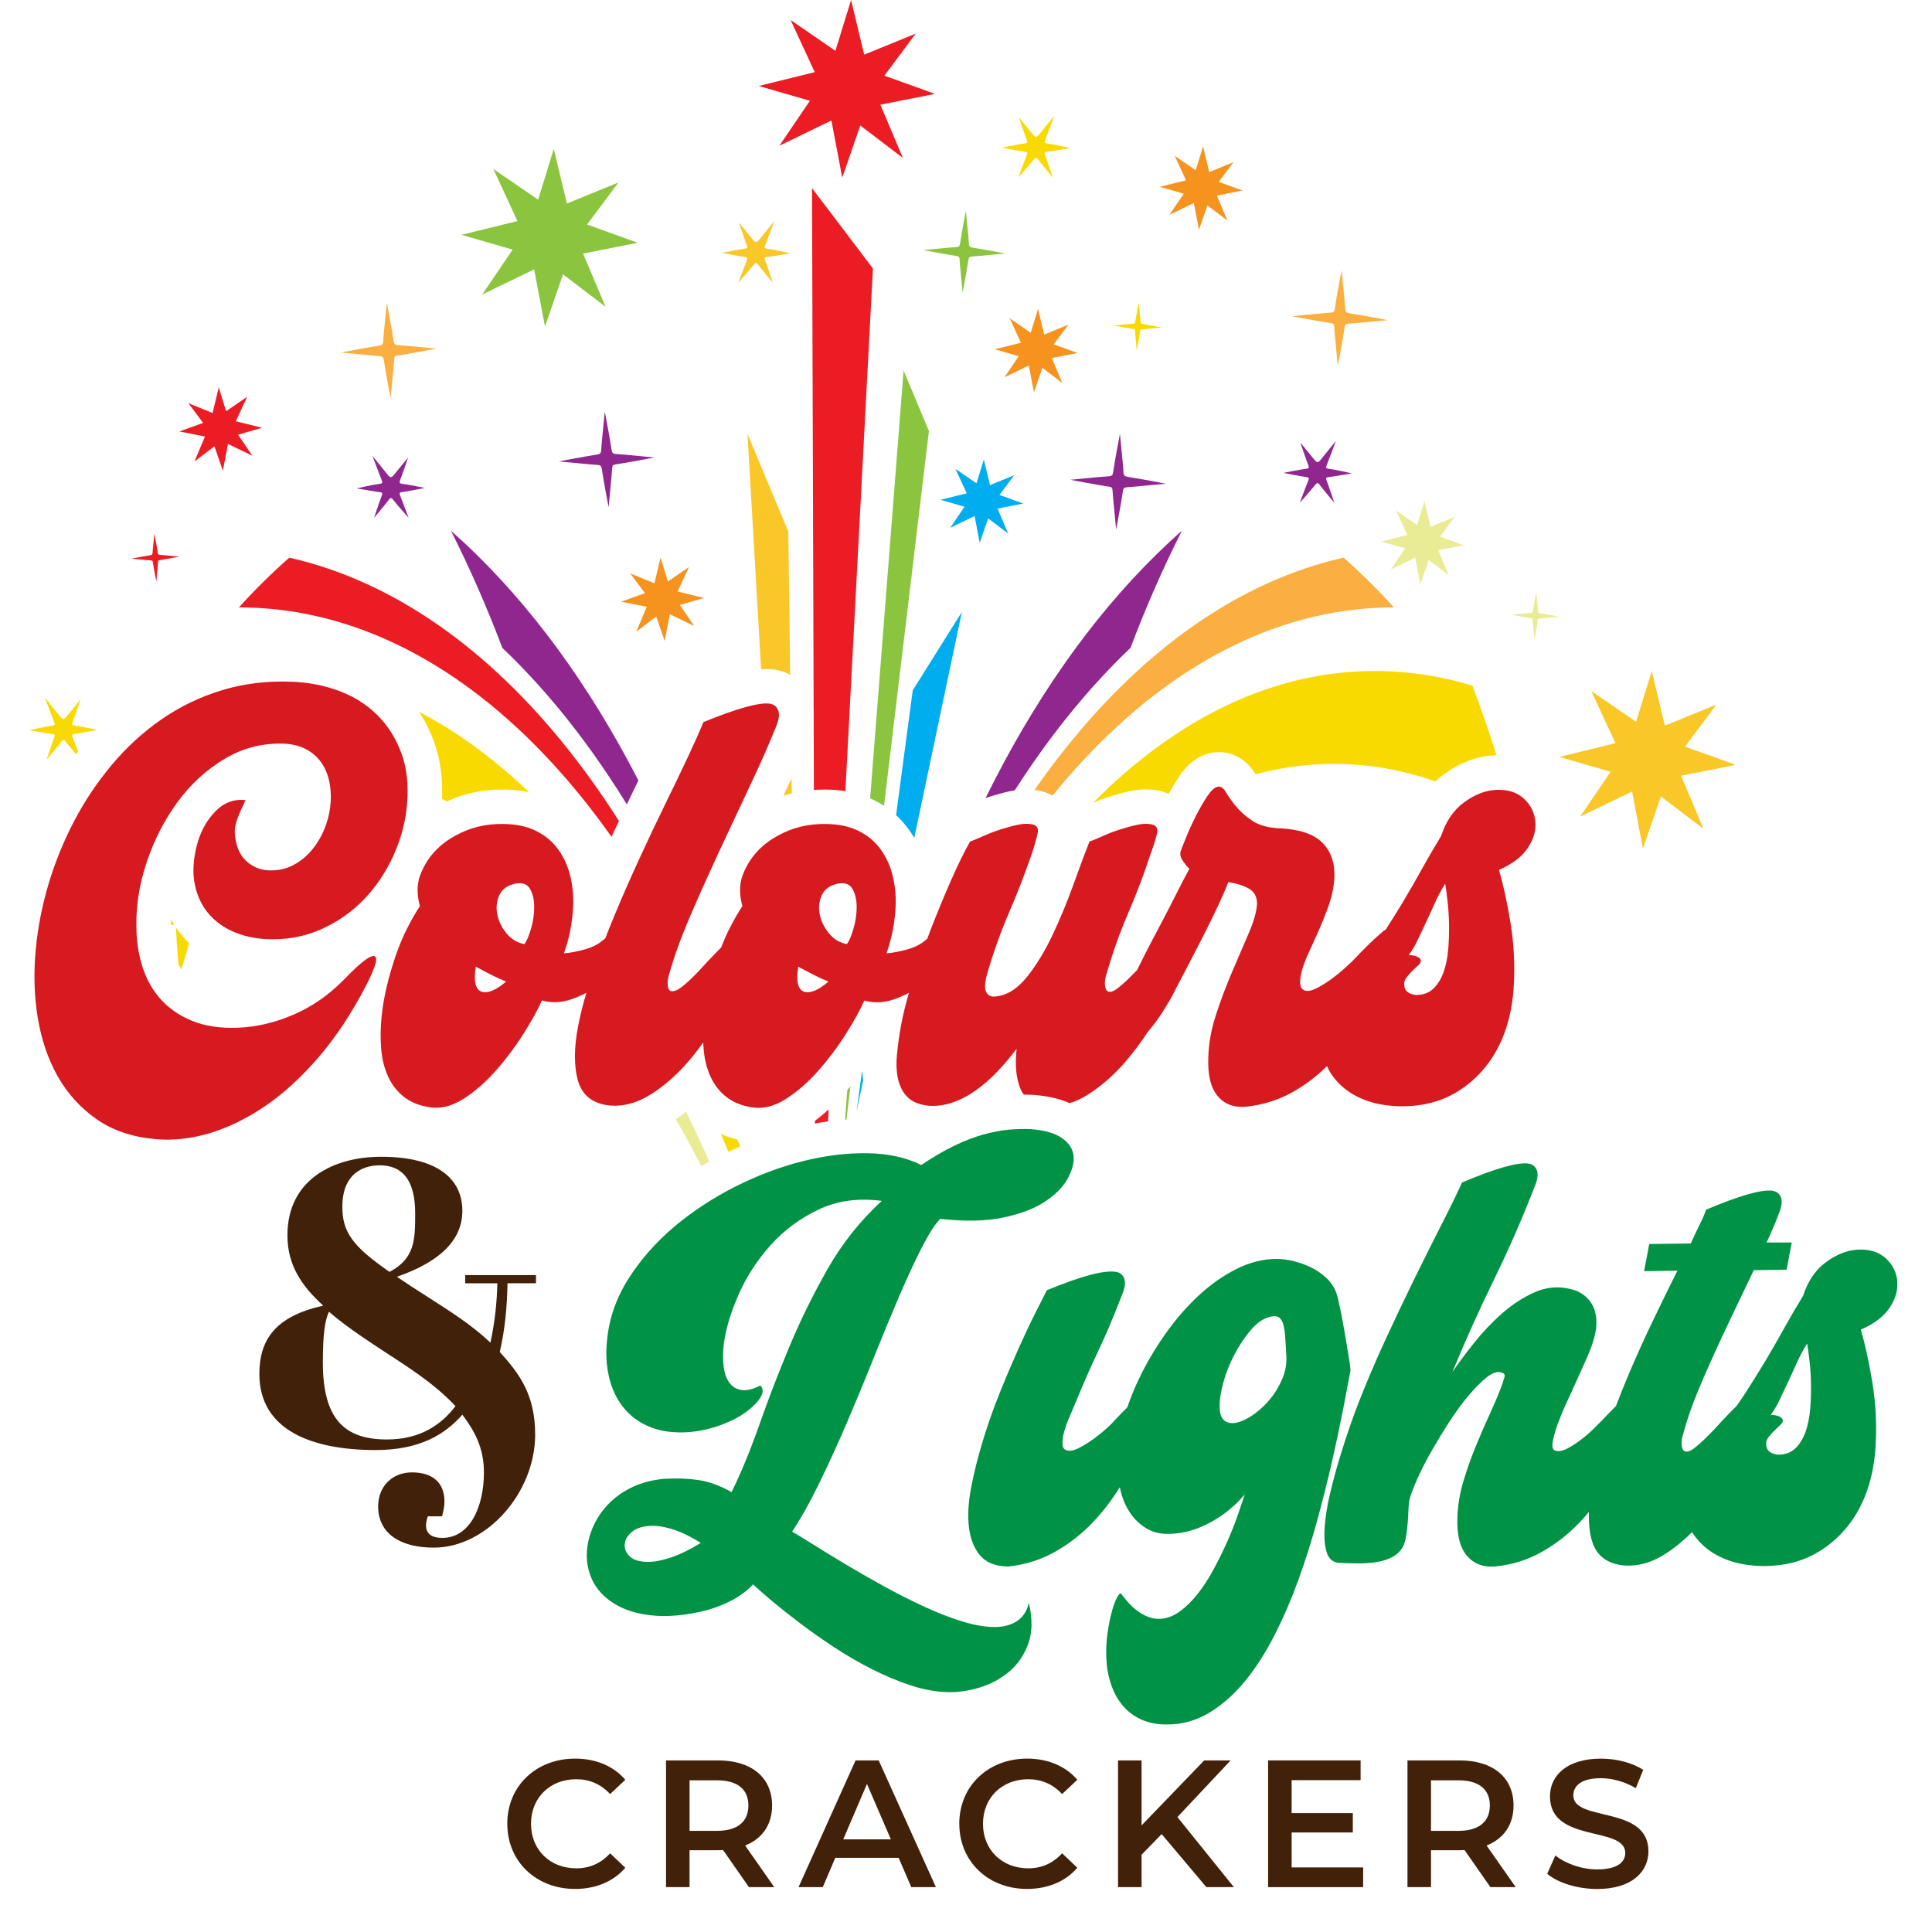 <?xml version="1.0" encoding="UTF-8"?>
<svg id="Layer_1" data-name="Layer 1" xmlns="http://www.w3.org/2000/svg" xmlns:xlink="http://www.w3.org/1999/xlink" viewBox="0 0 730 719.71">
  <defs>
    <style>
      .cls-1 {
        fill: none;
      }

      .cls-2 {
        fill: #f6921e;
      }

      .cls-3 {
        fill: #90278e;
      }

      .cls-4 {
        fill: #009245;
      }

      .cls-5 {
        fill: url(#New_Pattern_Swatch_5-2);
      }

      .cls-6 {
        fill: #00adee;
      }

      .cls-7 {
        fill: #d71920;
      }

      .cls-8 {
        fill: #eaec95;
      }

      .cls-9 {
        fill: #fff;
      }

      .cls-10 {
        fill: #faaf40;
      }

      .cls-11 {
        fill: #8bc53f;
      }

      .cls-12 {
        fill: #fac729;
      }

      .cls-13 {
        fill: #42210b;
      }

      .cls-14 {
        fill: #ec1c24;
      }

      .cls-15 {
        fill: #f9da00;
      }

      .cls-16 {
        fill: url(#New_Pattern_Swatch_5);
      }
    </style>
    <pattern id="New_Pattern_Swatch_5" data-name="New Pattern Swatch 5" x="0" y="0" width="30" height="30" patternTransform="translate(1415.27 -3312.31) scale(1.04)" patternUnits="userSpaceOnUse" viewBox="0 0 30 30">
      <g>
        <rect class="cls-1" width="30" height="30"/>
        <rect class="cls-12" width="30" height="30"/>
      </g>
    </pattern>
    <pattern id="New_Pattern_Swatch_5-2" data-name="New Pattern Swatch 5" patternTransform="translate(1415.27 -2682.47) scale(1.04 1.84)" xlink:href="#New_Pattern_Swatch_5"/>
  </defs>
  <g>
    <polygon class="cls-14" points="332.65 39.57 353.29 35.47 334.15 28.58 346.02 12.69 326.53 20.65 321.58 0 315.65 19.2 298.72 7.55 307.85 27.26 286.68 32.48 306.02 38.08 294.51 55.04 314.14 45.53 318.24 67.11 325.05 47.42 341.14 59.66 332.65 39.57"/>
    <polygon class="cls-11" points="220.32 95.83 240.96 91.72 221.82 84.84 233.69 68.94 214.2 76.9 209.25 56.25 203.33 75.45 186.39 63.81 195.52 83.52 174.35 88.73 193.7 94.33 182.19 111.29 201.82 101.78 205.92 123.36 212.73 103.67 228.81 115.91 220.32 95.83"/>
    <polygon class="cls-16" points="635.18 293.1 655.82 288.99 636.68 282.11 648.55 266.22 629.06 274.17 624.11 253.52 618.19 272.72 601.25 261.08 610.38 280.79 589.21 286 608.56 291.6 597.05 308.56 616.68 299.05 620.77 320.63 627.58 300.94 643.67 313.18 635.18 293.1"/>
    <polygon class="cls-6" points="376.93 192.17 386.62 190.25 377.64 187.01 383.21 179.56 374.06 183.29 371.74 173.6 368.96 182.61 361.01 177.15 365.29 186.4 355.36 188.84 364.44 191.47 359.04 199.43 368.25 194.97 370.17 205.09 373.37 195.86 380.92 201.6 376.93 192.17"/>
    <polygon class="cls-2" points="459.78 73.9 469.47 71.98 460.48 68.74 466.05 61.29 456.91 65.02 454.58 55.33 451.8 64.34 443.86 58.88 448.14 68.13 438.21 70.57 447.29 73.2 441.88 81.16 451.1 76.7 453.02 86.82 456.21 77.59 463.76 83.33 459.78 73.9"/>
    <polygon class="cls-2" points="397.42 135.29 407.11 133.36 398.13 130.13 403.7 122.67 394.55 126.41 392.23 116.72 389.45 125.73 381.5 120.26 385.78 129.51 375.85 131.96 384.93 134.59 379.53 142.55 388.74 138.08 390.66 148.21 393.86 138.97 401.41 144.71 397.42 135.29"/>
    <polygon class="cls-8" points="543.42 207.92 553.1 205.99 544.12 202.76 549.69 195.3 540.54 199.04 538.22 189.35 535.44 198.36 527.49 192.89 531.78 202.14 521.84 204.59 530.92 207.22 525.52 215.18 534.73 210.71 536.65 220.84 539.85 211.6 547.4 217.34 543.42 207.92"/>
    <path class="cls-16" d="M292.65,83.42c-1.17,3.06-2.3,6.14-3.51,9.18-.35.89-.3,1.25.79,1.38,2.7.33,8.71,1.73,8.71,1.73-1.35.23-2.7.45-4.05.67-1.6.26-3.18.58-4.79.74-.99.1-1,.52-.71,1.26.93,2.38,2.95,8.48,2.95,8.48-1.03-1.24-2.07-2.48-3.09-3.73-.86-1.06-1.74-2.1-2.55-3.2-.59-.79-.97-.68-1.54.04-1.65,2.12-5.87,6.82-5.87,6.82.61-1.62,1.18-3.19,1.78-4.76.48-1.27.97-2.55,1.47-3.81.27-.68.14-.98-.65-1.09-2.74-.38-8.79-1.6-8.79-1.6,0,0,6.48-1.32,8.64-1.57,1.06-.12,1.05-.56.75-1.34-.95-2.42-3.02-8.56-3.02-8.56,1.55,1.89,3.02,3.64,4.44,5.42,2.09,2.63,2.06,2.63,4.16-.04,1.6-2.04,3.28-4.02,4.91-6.04Z"/>
    <path class="cls-15" d="M398.42,43.66c-1.17,3.06-2.3,6.14-3.51,9.18-.35.89-.3,1.25.79,1.38,2.7.33,8.71,1.73,8.71,1.73-1.35.23-2.7.45-4.05.67-1.6.26-3.18.58-4.79.74-.99.1-1,.52-.71,1.26.93,2.38,2.95,8.48,2.95,8.48-1.03-1.24-2.07-2.48-3.09-3.73-.86-1.06-1.74-2.1-2.55-3.2-.59-.79-.97-.68-1.54.04-1.65,2.12-5.87,6.82-5.87,6.82.61-1.62,1.18-3.19,1.78-4.76.48-1.27.97-2.55,1.47-3.81.27-.68.14-.98-.65-1.09-2.74-.38-8.79-1.6-8.79-1.6,0,0,6.48-1.32,8.64-1.57,1.06-.12,1.05-.56.75-1.34-.95-2.42-3.02-8.56-3.02-8.56,1.55,1.89,3.02,3.64,4.44,5.42,2.09,2.63,2.06,2.63,4.16-.04,1.6-2.04,3.28-4.02,4.91-6.04Z"/>
    <path class="cls-3" d="M504.8,166.57c-1.17,3.06-2.3,6.14-3.51,9.18-.35.89-.3,1.25.79,1.38,2.7.33,8.71,1.73,8.71,1.73-1.35.23-2.7.45-4.05.67-1.6.26-3.18.58-4.79.74-.99.1-1,.52-.71,1.26.93,2.38,2.95,8.48,2.95,8.48-1.03-1.24-2.07-2.48-3.09-3.73-.86-1.06-1.74-2.1-2.55-3.2-.59-.79-.97-.68-1.54.04-1.65,2.12-5.87,6.82-5.87,6.82.61-1.62,1.18-3.19,1.78-4.76.48-1.27.97-2.55,1.47-3.81.27-.68.14-.98-.65-1.09-2.74-.38-8.79-1.6-8.79-1.6,0,0,6.48-1.32,8.64-1.57,1.06-.12,1.05-.56.75-1.34-.95-2.42-3.02-8.56-3.02-8.56,1.55,1.89,3.02,3.64,4.44,5.42,2.09,2.63,2.06,2.63,4.16-.04,1.6-2.04,3.28-4.02,4.91-6.04Z"/>
    <path class="cls-14" d="M566.97,323.28c-4.48,4.6-8.89,9.27-13.42,13.81-1.33,1.33-1.5,2.01.35,3.09,4.6,2.69,14.33,9.84,14.33,9.84-2.61-.64-5.21-1.27-7.81-1.92-3.07-.77-6.18-1.42-9.19-2.37-1.86-.59-2.19.17-2.25,1.71-.17,5-1.26,17.55-1.26,17.55-.89-3.03-1.81-6.06-2.68-9.09-.74-2.57-1.5-5.13-2.12-7.72-.44-1.88-1.22-1.98-2.8-1.11-4.61,2.53-15.84,7.74-15.84,7.74,2.34-2.45,4.6-4.83,6.88-7.19,1.85-1.92,3.71-3.84,5.6-5.72,1.02-1.02,1.01-1.66-.33-2.47-4.63-2.81-14.58-9.68-14.58-9.68,0,0,12.69,2.64,16.75,3.85,2.01.6,2.32-.2,2.38-1.83.17-5.09,1.18-17.74,1.18-17.74,1.33,4.61,2.62,8.88,3.8,13.18,1.74,6.35,1.68,6.33,7.52,3.15,4.46-2.43,9.01-4.69,13.5-7.07Z"/>
    <path class="cls-11" d="M363.72,110.63c-.21-2.26-.43-4.53-.64-6.79-.19-1.99-.41-3.98-.52-5.98-.04-.75-.27-1-1.01-1.11-3.75-.54-12.66-2.25-12.66-2.25,2.19-.21,4.18-.42,6.17-.6,2.12-.19,4.24-.4,6.36-.54.88-.06,1.21-.41,1.33-1.3.54-3.92,2.2-12.41,2.2-12.41.2,2.07.4,4.12.6,6.17.2,2.08.45,4.15.54,6.23.05,1.05.48,1.38,1.43,1.52,3.83.56,12.29,2.21,12.29,2.21-2.01.18-3.89.35-5.76.53-2.29.21-4.58.47-6.87.62-.87.06-1.14.39-1.26,1.21-.6,4.16-2.21,12.5-2.21,12.5Z"/>
    <path class="cls-8" d="M579.75,241.73c-.13-1.33-.25-2.66-.38-3.99-.11-1.17-.24-2.34-.31-3.51-.02-.44-.16-.59-.59-.65-2.2-.32-7.44-1.32-7.44-1.32,1.29-.13,2.46-.24,3.63-.35,1.25-.11,2.49-.24,3.74-.32.52-.03.71-.24.78-.76.32-2.3,1.29-7.29,1.29-7.29.12,1.22.24,2.42.35,3.63.12,1.22.27,2.44.32,3.66.03.61.28.81.84.89,2.25.33,7.22,1.3,7.22,1.3-1.18.11-2.28.21-3.39.31-1.35.12-2.69.28-4.04.36-.51.03-.67.23-.74.71-.35,2.45-1.3,7.35-1.3,7.35Z"/>
    <path class="cls-15" d="M429.54,132.46c-.13-1.33-.25-2.66-.38-3.99-.11-1.17-.24-2.34-.31-3.51-.02-.44-.16-.59-.59-.65-2.2-.32-7.44-1.32-7.44-1.32,1.29-.13,2.46-.24,3.63-.35,1.25-.11,2.49-.24,3.74-.32.52-.03.71-.24.78-.76.32-2.3,1.29-7.29,1.29-7.29.12,1.22.24,2.42.35,3.63.12,1.22.27,2.44.32,3.66.03.61.28.81.84.89,2.25.33,7.22,1.3,7.22,1.3-1.18.11-2.28.21-3.39.31-1.35.12-2.69.28-4.04.36-.51.03-.67.23-.74.71-.35,2.45-1.3,7.35-1.3,7.35Z"/>
    <path class="cls-10" d="M505.48,138.3c-.25-2.64-.51-5.29-.75-7.93-.22-2.33-.48-4.65-.61-6.98-.05-.88-.31-1.17-1.18-1.29-4.38-.63-14.77-2.63-14.77-2.63,2.55-.25,4.88-.49,7.2-.7,2.47-.23,4.95-.47,7.43-.63,1.03-.07,1.41-.47,1.56-1.52.63-4.58,2.57-14.49,2.57-14.49.23,2.42.47,4.81.7,7.2.23,2.42.53,4.85.63,7.28.05,1.22.55,1.61,1.67,1.77,4.48.65,14.35,2.58,14.35,2.58-2.35.21-4.54.41-6.73.62-2.67.25-5.34.55-8.02.72-1.01.06-1.33.46-1.47,1.41-.7,4.86-2.58,14.6-2.58,14.6Z"/>
    <path class="cls-3" d="M421.72,200.11c-.25-2.64-.51-5.29-.75-7.93-.22-2.33-.48-4.65-.61-6.98-.05-.88-.31-1.17-1.18-1.29-4.38-.63-14.77-2.63-14.77-2.63,2.55-.25,4.88-.49,7.2-.7,2.47-.23,4.95-.47,7.43-.63,1.03-.07,1.41-.47,1.56-1.52.63-4.58,2.57-14.49,2.57-14.49.23,2.42.47,4.81.7,7.2.23,2.43.53,4.85.63,7.28.05,1.22.55,1.61,1.67,1.77,4.48.65,14.35,2.58,14.35,2.58-2.35.21-4.54.41-6.73.62-2.67.25-5.34.55-8.02.72-1.01.06-1.33.46-1.47,1.41-.7,4.86-2.58,14.6-2.58,14.6Z"/>
    <polygon class="cls-5" points="282.43 163.93 301.71 497 297.86 200.85 282.43 163.93"/>
    <polygon class="cls-6" points="344.87 260.85 323.67 419.94 363.44 231.22 344.87 260.85"/>
    <polygon class="cls-11" points="341.42 139.98 318.24 436.26 350.99 162.87 341.42 139.98"/>
    <polygon class="cls-14" points="306.82 71.08 308.19 512.51 329.83 101.44 306.82 71.08"/>
    <path class="cls-14" d="M506.21,332.48c-68.98-12.6-143.13,49.37-180.75,176.27,29.16-115.76,90.08-188.93,156-201.13,8.83,7.26,17.1,15.62,24.74,24.86Z"/>
    <path class="cls-3" d="M427.16,244.78c-39.3,37.42-70.53,92.62-90.78,156.87,20.18-81.61,58.17-155.27,110.2-201.12-7.22,14.29-13.7,29.11-19.42,44.25Z"/>
    <path class="cls-10" d="M526.7,229.49c-83.76.01-156.46,80.06-193.58,195.6,31.13-110.51,95.05-196.4,174.54-214.39,6.59,5.8,12.94,12.08,19.04,18.79Z"/>
    <path class="cls-15" d="M572.63,310.25c-103.8-67.28-219.21,27.51-257.38,213.25,27.73-177.04,129.79-297.71,241.1-264.45,6.29,16.67,11.72,33.82,16.27,51.21Z"/>
    <polygon class="cls-2" points="244.39 229.27 234.71 227.34 243.69 224.11 238.12 216.66 247.27 220.39 249.59 210.7 252.37 219.71 260.32 214.24 256.03 223.49 265.97 225.94 256.89 228.57 262.29 236.53 253.08 232.06 251.15 242.19 247.96 232.95 240.41 238.69 244.39 229.27"/>
    <polygon class="cls-14" points="77.45 164.95 67.77 163.02 76.75 159.79 71.18 152.33 80.32 156.06 82.65 146.37 85.43 155.38 93.38 149.92 89.09 159.17 99.02 161.62 89.95 164.24 95.35 172.2 86.14 167.74 84.21 177.87 81.02 168.63 73.47 174.37 77.45 164.95"/>
    <polygon class="cls-8" points="161.17 383.56 151.48 381.64 160.46 378.4 154.89 370.95 164.04 374.68 166.36 364.99 169.14 374 177.09 368.54 172.8 377.79 182.74 380.23 173.66 382.86 179.06 390.82 169.85 386.36 167.93 396.48 164.73 387.25 157.18 392.99 161.17 383.56"/>
    <path class="cls-15" d="M16.97,263.63c1.17,3.06,2.3,6.14,3.51,9.18.35.89.3,1.25-.79,1.38-2.7.33-8.71,1.73-8.71,1.73,1.35.23,2.7.45,4.05.67,1.6.26,3.18.58,4.79.74.99.1,1,.52.71,1.26-.93,2.38-2.95,8.48-2.95,8.48,1.03-1.24,2.07-2.48,3.09-3.73.86-1.06,1.74-2.1,2.55-3.2.59-.79.97-.68,1.54.04,1.65,2.12,5.87,6.82,5.87,6.82-.61-1.62-1.18-3.19-1.78-4.76-.48-1.27-.97-2.55-1.47-3.81-.27-.68-.14-.98.65-1.09,2.74-.38,8.79-1.6,8.79-1.6,0,0-6.48-1.32-8.64-1.57-1.06-.12-1.05-.56-.75-1.34.95-2.42,3.02-8.56,3.02-8.56-1.55,1.89-3.02,3.64-4.44,5.42-2.09,2.63-2.06,2.63-4.16-.04-1.6-2.04-3.28-4.02-4.91-6.04Z"/>
    <path class="cls-3" d="M140.72,172.25c1.17,3.06,2.3,6.14,3.51,9.18.35.89.3,1.25-.79,1.38-2.7.33-8.71,1.73-8.71,1.73,1.35.23,2.7.45,4.05.67,1.6.26,3.18.58,4.79.74.99.1,1,.52.71,1.26-.93,2.38-2.95,8.48-2.95,8.48,1.03-1.24,2.07-2.48,3.09-3.73.86-1.06,1.74-2.1,2.55-3.2.59-.79.97-.68,1.54.04,1.65,2.12,5.87,6.82,5.87,6.82-.61-1.62-1.18-3.19-1.78-4.76-.48-1.27-.97-2.55-1.47-3.81-.27-.68-.14-.98.65-1.09,2.74-.38,8.79-1.6,8.79-1.6,0,0-6.48-1.32-8.64-1.57-1.06-.12-1.05-.56-.75-1.34.95-2.42,3.02-8.56,3.02-8.56-1.55,1.89-3.02,3.64-4.44,5.42-2.09,2.63-2.06,2.63-4.16-.04-1.6-2.04-3.28-4.02-4.91-6.04Z"/>
    <path class="cls-15" d="M48.54,327.15c4.48,4.6,8.89,9.27,13.42,13.81,1.33,1.33,1.5,2.01-.35,3.09-4.6,2.69-14.33,9.84-14.33,9.84,2.61-.64,5.21-1.27,7.81-1.92,3.07-.77,6.18-1.42,9.19-2.37,1.86-.59,2.19.17,2.25,1.71.17,5,1.26,17.55,1.26,17.55.89-3.03,1.81-6.06,2.68-9.09.74-2.57,1.5-5.13,2.12-7.72.44-1.88,1.22-1.98,2.8-1.11,4.61,2.53,15.84,7.74,15.84,7.74-2.34-2.45-4.6-4.83-6.88-7.19-1.85-1.92-3.71-3.84-5.6-5.72-1.02-1.02-1.01-1.66.33-2.47,4.63-2.81,14.58-9.68,14.58-9.68,0,0-12.69,2.64-16.75,3.85-2.01.6-2.32-.2-2.38-1.83-.17-5.09-1.18-17.74-1.18-17.74-1.33,4.61-2.62,8.88-3.8,13.18-1.74,6.35-1.68,6.33-7.52,3.15-4.46-2.43-9.01-4.69-13.5-7.07Z"/>
    <path class="cls-8" d="M217.12,419.86c.13-1.33.25-2.66.38-3.99.11-1.17.24-2.34.31-3.51.02-.44.16-.59.59-.65,2.2-.32,7.44-1.33,7.44-1.33-1.29-.13-2.46-.24-3.63-.35-1.25-.11-2.49-.24-3.74-.32-.52-.03-.71-.24-.78-.76-.32-2.3-1.29-7.29-1.29-7.29-.12,1.22-.24,2.42-.35,3.63-.12,1.22-.27,2.44-.32,3.66-.03.61-.28.81-.84.89-2.25.33-7.22,1.3-7.22,1.3,1.18.11,2.28.21,3.39.31,1.35.12,2.69.28,4.04.36.51.03.67.23.74.71.35,2.45,1.3,7.35,1.3,7.35Z"/>
    <path class="cls-14" d="M59.05,219.8c.13-1.33.25-2.66.38-3.99.11-1.17.24-2.34.31-3.51.02-.44.16-.59.59-.65,2.2-.32,7.44-1.33,7.44-1.33-1.29-.13-2.46-.24-3.63-.35-1.25-.11-2.49-.24-3.74-.32-.52-.03-.71-.24-.78-.76-.32-2.3-1.29-7.29-1.29-7.29-.12,1.22-.24,2.42-.35,3.63-.12,1.22-.27,2.44-.32,3.66-.03.61-.28.81-.84.89-2.25.33-7.22,1.3-7.22,1.3,1.18.11,2.28.21,3.39.31,1.35.12,2.69.28,4.04.36.51.03.67.23.74.71.35,2.45,1.3,7.35,1.3,7.35Z"/>
    <path class="cls-10" d="M147.59,150.55c.25-2.64.51-5.29.75-7.93.22-2.33.48-4.65.61-6.98.05-.88.31-1.17,1.18-1.29,4.38-.63,14.77-2.63,14.77-2.63-2.55-.25-4.88-.49-7.2-.7-2.47-.23-4.95-.47-7.43-.63-1.03-.07-1.41-.47-1.56-1.52-.63-4.58-2.57-14.49-2.57-14.49-.23,2.42-.47,4.81-.7,7.2-.23,2.42-.53,4.85-.63,7.28-.05,1.22-.55,1.61-1.67,1.77-4.48.65-14.35,2.58-14.35,2.58,2.35.21,4.54.41,6.73.62,2.67.25,5.34.55,8.02.72,1.01.06,1.33.46,1.47,1.41.7,4.86,2.58,14.6,2.58,14.6Z"/>
    <path class="cls-3" d="M229.96,191.69c.25-2.64.51-5.29.75-7.93.22-2.33.48-4.65.61-6.98.05-.88.31-1.17,1.18-1.29,4.38-.63,14.77-2.63,14.77-2.63-2.55-.25-4.88-.49-7.2-.7-2.47-.23-4.95-.47-7.43-.63-1.03-.07-1.41-.47-1.56-1.52-.63-4.58-2.57-14.49-2.57-14.49-.23,2.42-.47,4.81-.7,7.2-.23,2.42-.53,4.85-.63,7.28-.05,1.22-.55,1.61-1.67,1.77-4.48.65-14.35,2.58-14.35,2.58,2.35.21,4.54.41,6.73.62,2.67.25,5.34.55,8.02.72,1.01.06,1.33.46,1.47,1.41.7,4.86,2.58,14.6,2.58,14.6Z"/>
    <path class="cls-8" d="M110.74,332.48c68.98-12.6,143.13,49.37,180.75,176.27-29.16-115.76-90.08-188.93-156-201.13-8.83,7.26-17.1,15.62-24.74,24.86Z"/>
    <path class="cls-3" d="M189.8,244.78c39.3,37.42,70.53,92.62,90.78,156.87-20.18-81.61-58.17-155.27-110.2-201.12,7.22,14.29,13.7,29.11,19.42,44.25Z"/>
    <path class="cls-14" d="M90.26,229.49c83.76.01,156.46,80.06,193.58,195.6-31.13-110.51-95.05-196.4-174.54-214.39-6.59,5.8-12.94,12.08-19.04,18.79Z"/>
    <path class="cls-15" d="M44.33,310.25c103.8-67.28,219.21,27.51,257.38,213.25-27.73-177.04-129.79-297.71-241.1-264.45-6.29,16.67-11.72,33.82-16.27,51.21Z"/>
  </g>
  <g>
    <path class="cls-9" d="M234.66,695.89c-1.12-1.06-2.6-1.66-4.14-1.66-.07,0-.14,0-.21,0-1.61.06-3.14.76-4.22,1.96-2.31,2.54-4.97,3.72-8.36,3.72-6.64,0-11.1-4.35-11.1-10.83s4.46-10.83,11.1-10.83c3.39,0,6.06,1.17,8.39,3.69,1.09,1.17,2.6,1.86,4.19,1.92.07,0,.14,0,.21,0,1.53,0,3-.58,4.11-1.63l5.74-5.4c2.33-2.2,2.53-5.84.45-8.27-5.57-6.52-13.92-10.1-23.51-10.1-18.04,0-31.65,13.17-31.65,30.62s13.58,30.62,31.58,30.62c9.63,0,18-3.59,23.57-10.1,2.07-2.42,1.89-6.04-.42-8.24l-5.74-5.47Z"/>
    <path class="cls-9" d="M337.49,662.68c-.97-2.15-3.11-3.53-5.47-3.53h-8.75c-2.36,0-4.5,1.38-5.47,3.54l-20.8,46.22-6.83-9.76c4.88-4.04,7.57-9.94,7.57-16.97,0-13.99-10.36-23.03-26.38-23.03h-19.7c-3.31,0-6,2.69-6,6v47.88c0,3.31,2.69,6,6,6h8.89c3.31,0,6-2.69,6-6v-7.95h3.57l7.94,11.39c1.12,1.61,2.96,2.57,4.92,2.57h9.58c1.79,0,3.45-.81,4.57-2.14,1.13,1.35,2.81,2.14,4.59,2.14h9.16c2.41,0,4.58-1.44,5.52-3.65l3.17-7.43h16.03l3.22,7.46c.95,2.2,3.11,3.62,5.51,3.62h9.3c2.04,0,3.94-1.03,5.04-2.75,1.11-1.71,1.27-3.87.43-5.72l-21.61-47.88ZM270.95,685.76h-4.4v-7.08h4.4c5.83,0,5.83,2.11,5.83,3.51s0,3.58-5.83,3.58Z"/>
    <path class="cls-9" d="M405.45,695.89c-1.12-1.06-2.6-1.65-4.14-1.65-.07,0-.14,0-.21,0-1.61.06-3.14.76-4.22,1.96-2.31,2.54-4.96,3.72-8.35,3.72-6.64,0-11.1-4.35-11.1-10.83s4.46-10.83,11.1-10.83c3.39,0,6.06,1.17,8.39,3.69,1.09,1.17,2.6,1.86,4.19,1.92.07,0,.14,0,.21,0,1.52,0,3-.58,4.11-1.63l5.75-5.4c2.33-2.19,2.53-5.84.45-8.27-5.57-6.52-13.92-10.1-23.5-10.1-18.04,0-31.65,13.17-31.65,30.62s13.58,30.62,31.58,30.62c9.63,0,18-3.59,23.57-10.1,2.07-2.42,1.89-6.05-.42-8.25l-5.75-5.47Z"/>
    <path class="cls-9" d="M452.83,686.86l16.53-17.6c1.64-1.74,2.08-4.29,1.13-6.49-.95-2.2-3.11-3.62-5.51-3.62h-9.99c-1.63,0-3.19.66-4.32,1.84l-13.34,13.85v-9.68c0-3.31-2.69-6-6-6h-8.89c-3.31,0-6,2.69-6,6v47.88c0,3.31,2.69,6,6,6h8.89c3.31,0,6-2.69,6-6v-9.8l1.27-1.31,12.62,14.98c1.14,1.35,2.82,2.13,4.59,2.13h10.4c2.31,0,4.42-1.33,5.41-3.41s.71-4.56-.74-6.35l-18.06-22.4Z"/>
    <path class="cls-9" d="M515.06,699.57h-21.02v-1.2h17.12c3.31,0,6-2.69,6-6v-7.32c0-3.31-2.69-6-6-6h-17.12v-.45h20.06c3.31,0,6-2.69,6-6v-7.46c0-3.31-2.69-6-6-6h-34.95c-3.31,0-6,2.69-6,6v47.88c0,3.31,2.69,6,6,6h35.91c3.31,0,6-2.69,6-6v-7.46c0-3.31-2.69-6-6-6Z"/>
    <path class="cls-9" d="M570.33,699.15c4.88-4.04,7.57-9.94,7.57-16.97,0-13.99-10.36-23.03-26.38-23.03h-19.7c-3.31,0-6,2.69-6,6v47.88c0,3.31,2.69,6,6,6h8.89c3.31,0,6-2.69,6-6v-7.95h3.57l7.94,11.39c1.12,1.61,2.96,2.57,4.92,2.57h9.58c2.24,0,4.29-1.25,5.32-3.23s.88-4.38-.41-6.21l-7.3-10.44ZM551.1,685.76h-4.4v-7.08h4.4c5.83,0,5.83,2.11,5.83,3.51s0,3.58-5.83,3.58Z"/>
    <path class="cls-9" d="M607.18,679.61c-1.66-.4-3.89-.93-5.45-1.47.71-.16,1.72-.29,3.14-.29,3.28,0,6.99,1.07,10.16,2.93.93.55,1.98.83,3.04.83.65,0,1.3-.11,1.93-.32,1.65-.56,2.98-1.81,3.63-3.42l2.8-6.91c1.08-2.66.13-5.7-2.27-7.27-5.06-3.32-12.07-5.22-19.23-5.22-12.59,0-25.29,6.28-25.29,20.29,0,14.83,13.58,18.07,21.7,20,1.53.37,3.55.85,5.08,1.34-.72.12-1.68.22-2.93.22-4.27,0-9.1-1.58-12.04-3.94-1.08-.87-2.41-1.32-3.76-1.32-.47,0-.94.06-1.41.17-1.81.44-3.31,1.69-4.07,3.39l-3.08,6.91c-1.08,2.42-.44,5.26,1.56,6.99,5.15,4.44,13.89,7.2,22.79,7.2,17.52,0,25.36-10.16,25.36-20.23,0-14.72-13.57-17.95-21.67-19.87Z"/>
  </g>
  <g>
    <path class="cls-13" d="M191.67,689.09c0-14.3,10.94-24.62,25.65-24.62,7.8,0,14.5,2.8,18.95,8l-5.74,5.4c-3.49-3.76-7.8-5.61-12.79-5.61-9.92,0-17.1,6.98-17.1,16.83s7.18,16.83,17.1,16.83c4.99,0,9.3-1.85,12.79-5.68l5.74,5.47c-4.45,5.2-11.15,8-19.01,8-14.64,0-25.58-10.33-25.58-24.62Z"/>
    <path class="cls-13" d="M282.98,713.03l-9.78-14.02c-.62.07-1.23.07-1.85.07h-10.81v13.95h-8.89v-47.88h19.7c12.58,0,20.38,6.43,20.38,17.03,0,7.25-3.69,12.58-10.19,15.12l11.01,15.73h-9.57ZM270.95,672.68h-10.4v19.08h10.4c7.8,0,11.83-3.56,11.83-9.58s-4.03-9.51-11.83-9.51Z"/>
    <path class="cls-13" d="M339.55,701.95h-23.94l-4.72,11.08h-9.16l21.54-47.88h8.75l21.61,47.88h-9.3l-4.79-11.08ZM336.61,694.97l-9.03-20.93-8.96,20.93h17.99Z"/>
    <path class="cls-13" d="M362.46,689.09c0-14.3,10.94-24.62,25.65-24.62,7.8,0,14.5,2.8,18.95,8l-5.75,5.4c-3.49-3.76-7.8-5.61-12.79-5.61-9.92,0-17.1,6.98-17.1,16.83s7.18,16.83,17.1,16.83c4.99,0,9.3-1.85,12.79-5.68l5.75,5.47c-4.45,5.2-11.15,8-19.01,8-14.64,0-25.58-10.33-25.58-24.62Z"/>
    <path class="cls-13" d="M438.93,692.99l-7.59,7.8v12.24h-8.89v-47.88h8.89v24.55l23.66-24.55h9.99l-20.11,21.41,21.34,26.47h-10.4l-16.89-20.04Z"/>
    <path class="cls-13" d="M515.06,705.57v7.46h-35.91v-47.88h34.95v7.46h-26.06v12.45h23.12v7.32h-23.12v13.2h27.02Z"/>
    <path class="cls-13" d="M563.14,713.03l-9.78-14.02c-.61.07-1.23.07-1.85.07h-10.81v13.95h-8.89v-47.88h19.7c12.58,0,20.38,6.43,20.38,17.03,0,7.25-3.69,12.58-10.19,15.12l11.01,15.73h-9.58ZM551.1,672.68h-10.4v19.08h10.4c7.8,0,11.83-3.56,11.83-9.58s-4.03-9.51-11.83-9.51Z"/>
    <path class="cls-13" d="M584.62,707.97l3.08-6.91c3.83,3.08,9.92,5.27,15.8,5.27,7.46,0,10.6-2.67,10.6-6.22,0-10.33-28.45-3.56-28.45-21.34,0-7.73,6.16-14.29,19.29-14.29,5.75,0,11.76,1.5,15.94,4.24l-2.8,6.91c-4.31-2.53-9.03-3.76-13.2-3.76-7.39,0-10.4,2.87-10.4,6.5,0,10.19,28.38,3.56,28.38,21.13,0,7.66-6.22,14.23-19.36,14.23-7.46,0-14.91-2.33-18.88-5.74Z"/>
  </g>
  <g>
    <path class="cls-9" d="M588.1,327.64c3.85-5.77,5.55-11.84,5.06-17.98-.5-6.76-3.44-12.81-8.5-17.5-4.81-4.45-11.15-6.8-18.34-6.8-.65,0-1.32.02-2.1.06-6.52.42-12.85,2.87-18.8,7.26-5.76,4.24-10.04,10.16-12.74,17.59-2.27,3.75-4.53,7.63-6.71,11.57-2.22,4.01-4.55,8.08-6.94,12.1-.79,1.3-1.59,2.61-2.42,3.94.3-1.72.51-3.46.64-5.2,0-.11.01-.22.02-.33.54-11.57-4.15-18.89-8.17-23-5.57-5.68-13.82-8.85-24.5-9.41-.11,0-.21,0-.32-.01-2.84-.08-3.76-.63-3.77-.64-1.95-1.33-2.96-2.36-3.47-3-1.43-1.79-2.2-2.96-2.6-3.66-3.14-5.37-8.19-8.45-13.86-8.45-1.1,0-2.21.12-3.34.37-6.84,1.54-10.63,7.21-11.86,9.07-1.29,1.93-2.57,4.06-3.81,6.35-1.49-.7-3.13-1.19-4.86-1.44-1.18-.19-2.41-.29-3.67-.29-2.01,0-4.08.24-6.35.73-2.46.54-5.02,1.24-7.61,2.07-2.63.85-5.2,1.84-7.65,2.94-1.71.77-3.13,1.36-4.21,1.76-1.2.43-2.31,1.04-3.32,1.78-.41-.93-.93-1.83-1.53-2.67-2.47-3.43-6.3-5.67-10.8-6.33-1.18-.19-2.41-.29-3.67-.29-1.98,0-4.12.25-6.35.73-2.46.54-5.02,1.24-7.61,2.07-2.63.85-5.2,1.84-7.65,2.94-1.71.77-3.13,1.36-4.22,1.76-2.92,1.06-5.36,3.12-6.89,5.82-2,3.53-4.08,7.66-6.31,12.56-1.53-4.51-3.76-8.62-6.65-12.23-3.68-4.61-8.44-8.16-14.13-10.55-4.75-2-10.28-3.01-16.45-3.01-.94,0-1.9.02-2.81.07-4.41.19-8.7.96-12.83,2.31,3.67-7.82,6.82-15,9.36-21.35,2.27-5.45,2.61-10.54,1.02-15.14-2.1-6.02-7.18-10.21-13.6-11.2-.11-.02-.23-.03-.34-.05-.91-.12-1.87-.18-2.85-.18-4.23,0-11.32.91-28.72,8.01-3.25,1.32-5.82,3.9-7.15,7.15-1.34,3.3-3.24,7.55-5.64,12.65-2.47,5.25-5.3,11.15-8.43,17.53-3.17,6.46-6.51,13.5-9.92,20.91-.85,1.85-1.7,3.72-2.54,5.59-1.53-4.71-3.82-8.98-6.82-12.73-3.68-4.61-8.44-8.16-14.13-10.56-4.75-2-10.28-3.01-16.45-3.01-.94,0-1.9.02-2.81.07-7.05.3-13.79,2.12-20.09,5.4.62-8.65-.36-16.63-2.96-23.7-2.71-7.37-6.76-13.78-12.03-19.05-5.23-5.22-11.54-9.27-18.78-12.05-6.85-2.63-14.31-4.12-22.15-4.44-1.43-.06-2.87-.09-4.28-.09-9.29,0-18.24,1.29-26.59,3.84-9.51,2.9-18.39,7.17-26.38,12.69-7.83,5.42-14.98,11.93-21.24,19.36-6.14,7.28-11.49,15.24-15.91,23.65-4.38,8.33-7.96,17.1-10.63,26.06-2.69,8.98-4.48,18.06-5.33,26.95-1.01,10.13-.75,20.04.78,29.44,1.6,9.81,4.65,18.76,9.07,26.59,4.63,8.2,10.85,15.07,18.48,20.43,7.93,5.57,17.49,8.89,28.3,9.86,1.98.19,4,.29,6,.29h0c6.32,0,12.84-.97,19.38-2.89,8.29-2.43,16.58-6.43,24.64-11.88,7.89-5.33,15.6-12.32,22.9-20.77.75-.87,1.49-1.76,2.22-2.66.59,2.27,1.34,4.46,2.26,6.52,2.18,4.89,5.36,9.07,9.44,12.41,4.26,3.5,9.52,5.8,15.62,6.84,1.66.3,3.36.45,5.04.45,5.84,0,11.61-1.77,17.15-5.27,5.42-3.43,10.53-7.85,15.21-13.14,2.58-2.92,5.02-5.97,7.3-9.11.26,2.82.76,5.48,1.49,8.01,3.1,10.66,11.6,17.45,23.32,18.62.12.01.23.02.35.03.87.06,1.75.1,2.62.1h0c7.24,0,14.31-2.19,20.99-6.5,2.56-1.65,5.04-3.49,7.42-5.49,1.55,2.02,3.33,3.85,5.32,5.48,4.27,3.5,9.53,5.8,15.63,6.84,1.66.3,3.35.45,5.03.45,5.84,0,11.61-1.77,17.15-5.27,5.42-3.43,10.53-7.85,15.2-13.14,2.41-2.73,4.7-5.58,6.86-8.51.15,2.42.51,4.72,1.07,6.87,1.35,5.14,3.85,9.43,7.43,12.74,3.79,3.52,8.76,5.66,14.77,6.38.16.02.31.03.47.05.98.08,1.96.12,2.94.12,3.89,0,7.77-.65,11.54-1.93,4.2-1.43,8.28-3.53,12.13-6.24.28-.2.56-.4.84-.6,3.23,3.93,8.61,7.76,17.51,8.63.1.01.21.02.31.03.87.06,1.75.1,2.63.1,7.24,0,14.3-2.19,20.99-6.5,6.14-3.96,11.81-8.97,16.87-14.86,2.94-3.43,5.72-7.09,8.28-10.9,0,.18-.01.37-.02.55-.37,9.83,1.82,17.67,6.5,23.28,4.81,5.77,11.45,8.82,19.2,8.82.85,0,1.71-.04,2.58-.11.07,0,.14-.01.22-.02,8.07-.83,15.65-3.18,22.52-6.99,1.68-.93,3.33-1.94,4.95-3.01,1.72,1.42,3.57,2.7,5.53,3.81,4.62,2.63,9.77,4.42,15.31,5.31,3.17.51,6.37.77,9.5.77,1.9,0,3.81-.1,5.57-.27,7.53-.68,14.46-2.81,20.59-6.31,5.91-3.37,11.08-7.78,15.38-13.09,4.25-5.25,7.57-11.37,9.87-18.17,2.19-6.49,3.46-13.54,3.77-20.85.43-8.63-.04-17.27-1.41-25.7-.67-4.14-1.42-8.07-2.23-11.77,2.69-2.14,4.93-4.54,6.7-7.19ZM101.97,313.74c.68-1.78,1.52-3.66,2.49-5.61,1.9-3.8,1.82-8.28-.19-12.02-.38-.71-.83-1.37-1.33-1.99.94-.09,1.89-.14,2.86-.14.43,0,.85,0,1.28.03,1.65.15,2.37.52,2.54.63.74.46,1.05.86,1.23,1.15.45.72.75,1.63.93,2.76.25,1.59.27,3.14.06,4.72,0,.05-.01.09-.02.14-.23,1.84-.72,3.59-1.49,5.33-.76,1.7-1.67,3.14-2.78,4.4-.87.98-1.83,1.72-2.94,2.26-.39.19-1.04.44-2.22.44h-.06c-.09,0-.19,0-.28.02-.08-.24-.21-.7-.3-1.46.03-.13.09-.34.21-.65ZM105.75,371.4c-5.52,2.38-11.02,3.69-16.36,3.88-.6.02-1.19.03-1.77.03-4.01,0-7.4-.56-10.08-1.67-3.02-1.25-5.36-2.83-7.15-4.85-1.87-2.11-3.24-4.59-4.17-7.61-1.09-3.5-1.64-7.34-1.64-11.43,0-.07,0-.14,0-.22-.01-.75,0-1.5.01-2.25,1.19,2.24,2.6,4.33,4.23,6.25,3.82,4.51,8.59,8.01,14.17,10.42,5.13,2.21,10.71,3.51,16.7,3.86,1.14.06,2.28.09,3.4.09,3.61,0,7.14-.31,10.58-.92-2.5,1.75-5.13,3.22-7.91,4.42Z"/>
    <path class="cls-7" d="M246.11,413.4c5.1-3.29,9.78-7.42,14.04-12.4,1.97-2.29,3.81-4.67,5.56-7.1.04.86.08,1.71.16,2.55.32,3.75,1.16,7.14,2.52,10.17,1.36,3.04,3.29,5.59,5.81,7.65,2.52,2.07,5.72,3.42,9.59,4.07,4.26.77,8.59-.23,12.98-3,4.39-2.78,8.52-6.36,12.4-10.75,3.87-4.39,7.36-9.04,10.46-13.95,3.1-4.91,5.42-9.1,6.97-12.59,3.74,1.04,7.58.84,11.53-.58,1.84-.66,3.6-1.45,5.31-2.34-1.26,4.36-2.23,8.31-2.9,11.83-.78,4.26-1.32,8.2-1.65,11.82-.32,3.62-.13,6.78.58,9.49.71,2.71,1.94,4.88,3.68,6.49,1.74,1.62,4.23,2.61,7.46,3,3.1.26,6.16-.13,9.2-1.16,3.03-1.03,5.97-2.55,8.81-4.55,2.84-2,5.55-4.36,8.14-7.07,2.58-2.71,5.04-5.62,7.36-8.72-.65,6.07-.19,11.04,1.36,14.92,1.55,3.87,4.97,6.07,10.27,6.59,5.29.39,10.49-1.06,15.59-4.36,5.1-3.29,9.78-7.42,14.04-12.4,3.05-3.56,5.83-7.3,8.35-11.19,2.98-3.38,6.07-7.94,9.27-13.7.9-1.81,2.29-4.49,4.17-8.04,1.87-3.55,3.87-7.39,6-11.53,2.13-4.13,4.2-8.3,6.2-12.49,2-4.2,3.58-7.78,4.75-10.75,2.84.39,5.36,1.16,7.55,2.32,2.19,1.16,3.29,3.1,3.29,5.81-.13,2.84-1.13,6.46-3,10.85-1.87,4.39-3.94,9.2-6.2,14.43-2.26,5.23-4.33,10.69-6.2,16.37-1.87,5.68-2.88,11.17-3,16.46-.26,6.59.9,11.43,3.49,14.53,2.58,3.1,6.13,4.45,10.65,4.07,6.33-.65,12.17-2.45,17.53-5.42,4.85-2.69,9.23-6.02,13.18-9.92.53,1.18,1.11,2.32,1.83,3.34,2.2,3.1,4.94,5.59,8.23,7.46,3.29,1.87,6.94,3.13,10.95,3.78,4,.64,7.94.78,11.82.39,5.68-.52,10.78-2.06,15.3-4.65,4.52-2.58,8.43-5.91,11.72-9.98s5.84-8.78,7.65-14.14c1.81-5.36,2.84-11.14,3.1-17.34.39-7.75-.03-15.4-1.26-22.95-1.23-7.56-2.68-14.24-4.36-20.05,5.04-2.19,8.65-4.94,10.85-8.23,2.19-3.29,3.16-6.55,2.91-9.78-.26-3.49-1.71-6.46-4.36-8.91-2.65-2.45-6.23-3.55-10.75-3.29-4,.26-7.98,1.84-11.91,4.75-3.94,2.9-6.81,7.14-8.62,12.69-2.45,4-4.84,8.11-7.17,12.3-2.33,4.2-4.72,8.36-7.17,12.49-2.17,3.58-4.34,7.05-6.51,10.44-.64.45-1.34,1-2.11,1.66-2.78,2.39-6.29,5.84-10.56,10.36-.52.52-1.49,1.42-2.91,2.71-1.42,1.29-3,2.58-4.75,3.87-1.74,1.29-3.52,2.42-5.33,3.39-1.81.97-3.29,1.39-4.46,1.26-.9-.13-1.55-.58-1.94-1.36-.39-.78-.45-2.06-.19-3.87.39-2.45,1.23-5.1,2.52-7.94,1.29-2.84,2.64-5.84,4.07-9.01,1.42-3.16,2.74-6.46,3.97-9.88,1.23-3.42,1.97-6.94,2.23-10.56.26-5.55-1.23-9.98-4.46-13.27-3.23-3.29-8.52-5.13-15.88-5.52-4.52-.13-8.11-1.1-10.75-2.91-2.65-1.81-4.74-3.68-6.29-5.62s-2.78-3.68-3.68-5.23c-.91-1.55-1.94-2.19-3.1-1.94-1.16.26-2.45,1.45-3.87,3.58-1.42,2.13-2.81,4.52-4.16,7.17-1.36,2.65-2.55,5.23-3.58,7.75-1.04,2.52-1.74,4.3-2.13,5.33-.52,1.29-.39,2.55.39,3.78.78,1.23,1.68,2.36,2.71,3.39-1.42,2.58-3.1,5.81-5.04,9.68-1.94,3.87-3.94,7.75-6,11.62-2.07,3.87-3.94,7.46-5.62,10.75-1.28,2.52-2.3,4.56-3.05,6.13-.11.12-.22.23-.33.36-1.23,1.29-2.45,2.52-3.68,3.68-1.23,1.16-2.39,2.16-3.49,3-1.1.84-2.04,1.26-2.81,1.26-1.03,0-1.65-.74-1.84-2.23-.19-1.48.03-3.13.68-4.94,2.33-8.01,5.04-15.59,8.14-22.76,3.1-7.17,5.88-14.49,8.33-21.99,1.29-3.49,2.13-6.2,2.52-8.14.39-1.94-.45-3.03-2.52-3.29-1.42-.26-3.17-.16-5.23.29-2.07.45-4.2,1.04-6.39,1.74-2.2.71-4.29,1.52-6.29,2.42-2,.9-3.71,1.62-5.13,2.13-1.68,4.26-3.68,9.62-6,16.08-2.32,6.46-4.94,12.78-7.84,18.98-2.91,6.2-6.17,11.56-9.78,16.08-3.62,4.52-7.56,6.97-11.82,7.36-1.68.26-2.88-.29-3.58-1.65-.71-1.36-.55-3.78.49-7.26,2.32-8.01,5.04-15.59,8.14-22.76,3.1-7.17,5.94-14.49,8.52-21.99,1.16-3.49,1.94-6.2,2.32-8.14.39-1.94-.45-3.03-2.52-3.29-1.42-.26-3.17-.16-5.23.29-2.07.45-4.2,1.04-6.39,1.74-2.2.71-4.3,1.52-6.3,2.42-2,.9-3.71,1.62-5.13,2.13-2.2,3.87-4.58,8.75-7.17,14.62-2.58,5.88-5.13,12.04-7.65,18.5-.47,1.2-.88,2.39-1.34,3.59-.36.29-.7.54-1.08.86-1.68,1.42-3.97,2.52-6.88,3.29s-5.39,1.23-7.46,1.36c2.06-5.81,3.23-11.88,3.49-18.21.13-4.13-.32-8.1-1.36-11.91-1.03-3.81-2.71-7.17-5.04-10.07-2.32-2.91-5.33-5.13-9.01-6.68-3.68-1.55-8.23-2.19-13.66-1.94-6.2.26-12.01,2.1-17.43,5.52-5.42,3.42-9.23,8.11-11.43,14.04-1.16,3.36-1.16,7.17,0,11.43-1.55,2.32-3.13,5.07-4.74,8.23-1.18,2.31-2.27,4.77-3.27,7.38-1.53,1.52-3.17,3.22-4.96,5.11-1.04,1.16-2.17,2.39-3.39,3.68-1.23,1.29-2.45,2.52-3.68,3.68-1.23,1.16-2.39,2.13-3.49,2.9-1.1.78-2.03,1.16-2.81,1.16-1.04.13-1.65-.55-1.84-2.03-.19-1.48.03-3.13.68-4.94,1.81-6.46,4.46-13.72,7.94-21.79,3.49-8.07,7.2-16.34,11.14-24.79,3.94-8.46,7.81-16.72,11.62-24.79,3.81-8.07,7-15.33,9.59-21.79,1.03-2.45,1.29-4.42.77-5.91-.52-1.48-1.62-2.35-3.29-2.61-4-.51-12.33,1.81-24.99,6.97-1.42,3.49-3.39,7.91-5.91,13.27-2.52,5.36-5.36,11.27-8.52,17.72-3.17,6.46-6.43,13.34-9.78,20.63-3.36,7.3-6.56,14.59-9.59,21.89-1.14,2.75-2.23,5.48-3.28,8.19-.42.33-.82.64-1.27,1.01-1.68,1.42-3.97,2.52-6.88,3.29s-5.39,1.23-7.46,1.36c2.06-5.81,3.23-11.88,3.49-18.21.13-4.13-.32-8.1-1.36-11.91-1.03-3.81-2.71-7.17-5.04-10.07-2.32-2.91-5.33-5.13-9.01-6.68-3.68-1.55-8.23-2.19-13.66-1.94-6.2.26-12.01,2.1-17.43,5.52-5.42,3.42-9.23,8.11-11.43,14.04-1.16,3.36-1.16,7.17,0,11.43-1.55,2.32-3.13,5.07-4.74,8.23-1.62,3.17-3.07,6.62-4.36,10.36-1.29,3.75-2.42,7.62-3.39,11.62-.97,4-1.65,8.01-2.03,12.01-.39,4.13-.42,8.07-.1,11.82.32,3.75,1.16,7.14,2.52,10.17,1.36,3.04,3.29,5.59,5.81,7.65,2.52,2.07,5.72,3.42,9.59,4.07,4.26.77,8.59-.23,12.98-3,4.39-2.78,8.52-6.36,12.4-10.75,3.87-4.39,7.36-9.04,10.46-13.95,3.1-4.91,5.42-9.1,6.97-12.59,3.74,1.04,7.58.84,11.53-.58,1.82-.66,3.57-1.43,5.26-2.31-1.26,4.28-2.29,8.36-3.04,12.19-1.68,8.52-1.71,15.56-.1,21.11,1.62,5.55,5.65,8.65,12.11,9.3,5.29.39,10.49-1.06,15.59-4.36ZM531.44,369.33c.58-.77,1.26-1.55,2.04-2.32.77-.78,1.48-1.45,2.13-2.03.65-.58,1.03-1.07,1.16-1.45.26-.64.03-1.23-.68-1.74-.71-.51-1.97-.84-3.78-.97,1.16-1.55,2.19-3.26,3.1-5.13.9-1.87,1.81-3.78,2.71-5.71,1.29-2.71,2.55-5.45,3.78-8.23,1.23-2.78,2.61-5.39,4.16-7.85.26,1.55.55,3.68.87,6.39.32,2.71.51,5.62.58,8.72.06,3.1-.03,6.27-.29,9.49-.26,3.23-.84,6.14-1.74,8.72-.91,2.59-2.2,4.68-3.87,6.3-1.68,1.62-3.87,2.42-6.59,2.42-1.29-.13-2.36-.51-3.19-1.16-.84-.64-1.26-1.68-1.26-3.1,0-.78.29-1.55.87-2.33ZM310.52,338.24c1.03-2.26,3.03-3.71,6-4.36,2.71-.51,4.58.16,5.62,2.03,1.03,1.87,1.55,4.13,1.55,6.78s-.39,5.33-1.16,8.04c-.78,2.71-1.62,4.72-2.52,6-2.71-.51-4.97-1.87-6.78-4.07-1.81-2.19-2.97-4.58-3.49-7.17-.52-2.58-.26-5,.78-7.26ZM301.61,365.26c1.94,1.04,3.84,2.03,5.72,3,1.87.97,3.78,1.84,5.71,2.61-3.75,3.23-6.78,4.52-9.1,3.87-2.45-.78-3.23-3.94-2.32-9.49ZM182.1,374.75c-2.45-.78-3.23-3.94-2.32-9.49,1.94,1.04,3.84,2.03,5.72,3,1.87.97,3.78,1.84,5.71,2.61-3.75,3.23-6.78,4.52-9.1,3.87ZM200.69,350.73c-.78,2.71-1.62,4.72-2.52,6-2.71-.51-4.97-1.87-6.78-4.07-1.81-2.19-2.97-4.58-3.49-7.17-.52-2.58-.26-5,.78-7.26,1.03-2.26,3.03-3.71,6-4.36,2.71-.51,4.58.16,5.62,2.03,1.03,1.87,1.55,4.13,1.55,6.78s-.39,5.33-1.16,8.04Z"/>
    <path class="cls-7" d="M120.3,399.55c6.59-7.62,12.65-16.79,18.21-27.51,1.29-2.58,2.29-4.84,3-6.78.71-1.94.8-3.2.29-3.78-.52-.58-1.71-.22-3.58,1.07-1.87,1.29-4.62,3.81-8.23,7.55-5.68,5.81-12.04,10.24-19.08,13.27-7.04,3.04-14.04,4.68-21.02,4.94-6.72.26-12.49-.61-17.34-2.61-4.84-2-8.81-4.75-11.91-8.23-3.1-3.49-5.39-7.62-6.88-12.4-1.49-4.78-2.23-9.88-2.23-15.3-.13-7.88,1.19-15.95,3.97-24.21,2.78-8.26,6.65-15.79,11.62-22.57,4.97-6.78,10.95-12.23,17.92-16.37,6.97-4.13,14.59-6,22.86-5.62,3.36.26,6.2,1.1,8.52,2.52,2.32,1.42,4.17,3.23,5.52,5.42,1.36,2.2,2.26,4.72,2.71,7.56.45,2.84.49,5.68.1,8.52-.39,3.1-1.23,6.1-2.52,9.01-1.29,2.91-2.94,5.49-4.94,7.75-2,2.26-4.33,4.04-6.97,5.33-2.65,1.29-5.59,1.87-8.81,1.74-3.23-.13-6.07-1.32-8.52-3.58-2.45-2.26-3.87-5.65-4.26-10.17-.13-1.81.22-3.81,1.06-6,.84-2.19,1.84-4.45,3-6.78-4.39-.51-8.23.94-11.52,4.36-3.29,3.42-5.59,7.65-6.88,12.69-1.42,5.55-1.68,10.49-.78,14.82.9,4.33,2.61,7.98,5.13,10.94,2.52,2.97,5.65,5.26,9.39,6.88,3.74,1.62,7.81,2.55,12.2,2.81,7.49.39,14.4-.81,20.73-3.58,6.33-2.78,11.82-6.59,16.47-11.43,4.65-4.84,8.39-10.43,11.23-16.76,2.84-6.33,4.52-12.72,5.04-19.18.64-7.23-.07-13.66-2.13-19.27-2.07-5.62-5.07-10.39-9.01-14.33-3.94-3.94-8.69-6.97-14.24-9.1-5.55-2.13-11.56-3.32-18.01-3.58-9.43-.39-18.28.68-26.54,3.2-8.27,2.52-15.85,6.17-22.76,10.94-6.91,4.78-13.14,10.46-18.69,17.05-5.55,6.59-10.33,13.69-14.33,21.31-4,7.62-7.23,15.53-9.69,23.73-2.45,8.2-4.07,16.37-4.84,24.5-.9,9.04-.68,17.72.68,26.05,1.36,8.33,3.87,15.76,7.55,22.28,3.68,6.52,8.55,11.91,14.62,16.17,6.07,4.26,13.43,6.78,22.08,7.56,6.59.64,13.4-.07,20.44-2.13,7.04-2.07,14.04-5.46,21.02-10.17,6.97-4.71,13.75-10.88,20.34-18.5Z"/>
  </g>
  <path class="cls-9" d="M163.94,597.81c-9.49,0-17.33-2.26-23.32-6.7-6.95-5.16-10.77-12.92-10.77-21.85,0-3.12.49-6.08,1.41-8.81-10.7-1.01-19.73-3.59-26.93-7.72-12.48-7.16-19.36-19.09-19.36-33.57s5.36-24.45,15.99-31.31c-3.15-5.73-5.38-12.69-5.38-21.1,0-25.54,19.44-42.7,48.38-42.7,13.1,0,23.55,2.76,31.07,8.2,8.19,5.92,12.7,14.9,12.7,25.28,0,3.47-.51,7.31-1.95,11.25h16.74c7.2,0,13.03,5.84,13.03,13.03v3.07c0,6.66-5,12.15-11.45,12.94-.31,3.23-.72,6.34-1.24,9.37,6.56,8.17,12.38,18.63,12.38,34.87,0,29.18-24.45,55.76-51.3,55.76ZM135.18,519.69c.83,11.17,4.87,11.17,11.09,11.17,1.76,0,3.38-.15,4.89-.47-1.81-1.31-3.83-2.71-6.12-4.23l-4.27-2.8c-1.91-1.25-3.77-2.47-5.58-3.66ZM142.67,453.4c-.12.42-.28,1.23-.28,2.58,0,1.6,0,2.93,1.43,4.87,0-.72,0-1.52,0-2.41,0-2.67-.29-4.25-.53-5.1-.26,0-.47.03-.64.06Z"/>
  <path class="cls-13" d="M175.78,484.87h12.14c-.15,7.07-.92,14.6-2.61,22.44-6.92-6.61-15.21-11.83-23.36-17.06-4.61-2.92-8.61-5.53-11.99-7.84,16.91-5.84,24.74-14.29,24.74-24.9,0-11.99-9.22-20.44-30.74-20.44-17.98,0-35.35,8.61-35.35,29.66,0,10.91,4.92,18.75,13.52,26.59-17.98,4-24.13,12.76-24.13,25.82,0,21.06,19.52,28.74,43.96,28.74,16.75,0,26.28-5.99,32.74-13.37,4.46,5.99,8.15,12.3,8.15,21.82,0,12.91-5.23,24.74-15.68,24.74-6.15,0-7.07-3.53-5.53-8.15h5.38c.61-2.15.92-3.99.92-5.53,0-7.22-4.46-11.07-12.3-11.07-7.38,0-12.76,5.22-12.76,12.91,0,9.68,7.68,15.52,21.06,15.52,19.98,0,38.27-20.75,38.27-42.73,0-15.06-5.99-23.05-13.37-31.2,2-8.61,2.77-17.21,2.92-25.97h10.76v-3.07h-26.74v3.07ZM143.5,440.3c8.76,0,13.37,5.84,13.37,18.14,0,10.14-.15,17.06-9.68,22.13-13.99-9.68-17.83-15.06-17.83-24.59,0-12.45,7.68-15.68,14.14-15.68ZM146.27,543.89c-15.68,0-24.28-7.22-24.28-29.05,0-10.61.77-15.98,2.31-19.21,7.22,6.3,16.75,12.3,27.97,19.67,9.22,6.15,14.75,10.6,19.83,15.98-5.23,6.92-13.22,12.6-25.82,12.6Z"/>
  <path class="cls-4" d="M409.03,443.59c-2.91,2.91-4.36,6.43-4.36,10.56s1.45,7.65,4.36,10.56,6.42,4.36,10.56,4.36,7.65-1.45,10.56-4.36,4.36-6.42,4.36-10.56-1.45-7.65-4.36-10.56c-2.9-2.91-6.43-4.36-10.56-4.36s-7.65,1.45-10.56,4.36Z"/>
  <path class="cls-9" d="M724.86,501.38c3.85-5.77,5.55-11.84,5.06-17.98-.5-6.76-3.44-12.81-8.5-17.5-4.81-4.45-11.15-6.8-18.35-6.8-.65,0-1.32.02-2.11.06-4.37.28-8.65,1.48-12.79,3.55-.33-.55-.7-1.07-1.12-1.57-.47-.57-.98-1.09-1.53-1.56,1.04-4.03.96-7.84-.26-11.36-2.1-6.02-7.19-10.21-13.61-11.2-.13-.02-.26-.04-.39-.05-.9-.11-1.84-.17-2.81-.17-6.44,0-15.34,2.55-28.86,8.26-3.36,1.42-5.97,4.19-7.2,7.62-.46,1.29-1.08,2.72-1.84,4.24l-7.55.09c-6.21.08-11.5,4.52-12.65,10.62l-1.94,10.27c-.16.87-.24,1.74-.22,2.61-3.25-3.01-7.22-5.09-11.69-6.1-2.71-.66-5.45-1-8.15-1-1.65,0-3.29.12-4.91.37,3.04-6.85,5.93-13.79,8.62-20.76,2.24-5.42,2.57-10.48.98-15.07-2.1-6.02-7.19-10.2-13.6-11.2-.13-.02-.26-.04-.39-.05-.9-.11-1.84-.17-2.81-.17-6.44,0-15.34,2.55-28.87,8.26-3.01,1.27-5.44,3.64-6.79,6.62-1.83,4.02-4.34,9.18-7.49,15.35-3.19,6.26-6.71,13.29-10.45,20.91-1.52,3.09-3.04,6.25-4.57,9.44-.44-1.69-.8-2.8-1.16-3.68-1.5-3.87-3.83-7.29-6.95-10.17-2.56-2.36-5.45-4.36-8.64-5.96-2.91-1.45-6.02-2.59-9.24-3.4-3.35-.84-6.63-1.26-9.75-1.26-7.06,0-14.1,1.73-20.94,5.16-6.12,3.06-11.97,7.16-17.37,12.18-2.04,1.9-4.03,3.92-5.97,6.05.16-2.5-.15-4.9-.94-7.18-.26-.76-.58-1.49-.93-2.18,1.1-.82,2.17-1.7,3.17-2.71,5.35-5.35,8.18-12.19,8.18-19.77s-2.83-14.42-8.17-19.77c-5.35-5.35-12.18-8.18-19.78-8.18-1.36,0-2.68.12-3.98.3-1.49-2.43-3.66-4.89-6.8-7.11-4.66-3.29-10.63-5.17-18.26-5.74-.11,0-.22-.02-.33-.02-1.07-.05-2.16-.08-3.28-.08-2.18,0-4.47.1-6.83.31-3.76.33-7.81,1.09-12.03,2.27-4.21,1.17-8.66,2.88-13.23,5.09-2.61,1.26-5.32,2.74-8.1,4.41-5.66-1.82-11.91-2.79-18.65-2.9-.51,0-1.02-.01-1.53-.01-8.45,0-17.32,1.14-26.35,3.4-9.42,2.35-18.9,5.92-28.18,10.59-9.32,4.7-17.93,10.34-25.58,16.77-7.89,6.63-14.59,14.25-19.94,22.63-5.73,9-9.14,18.78-10.11,29.05-.66,6.33-.3,12.46,1.06,18.22,1.47,6.28,4.15,11.86,7.93,16.59,2.92,3.65,6.47,6.67,10.6,9.01-.75.3-1.49.62-2.22.95-4.87,2.25-9.16,5.22-12.74,8.81-3.61,3.61-6.48,7.72-8.54,12.21-2.05,4.46-3.28,9.06-3.65,13.56-.41,4.51.06,9.01,1.38,13.37,1.38,4.56,3.69,8.7,6.87,12.32,3.04,3.45,6.91,6.36,11.49,8.65,4.43,2.22,9.66,3.69,15.45,4.38,2.21.28,4.54.42,6.92.42,1.91,0,3.9-.09,5.94-.27,4.28-.38,8.59-1.12,12.8-2.19,4.52-1.15,8.88-2.83,12.97-4.99.45-.24.9-.49,1.34-.74,3.23,2.68,6.88,5.56,10.84,8.55,4.13,3.12,8.64,6.28,13.38,9.4,4.9,3.22,10.05,6.2,15.32,8.87,5.39,2.73,10.86,5.02,16.29,6.84,6.03,2.01,12.02,3.11,17.72,3.28.5.02,1,.03,1.51.03,4.65,0,9.53-.74,14.51-2.19,5.88-1.72,11.22-4.54,15.85-8.36,5.07-4.17,8.86-9.57,11.29-16.06,2.52-6.76,2.78-14.53.77-23.12-.22-.96-.56-1.87-.98-2.72,1.42-.64,2.82-1.33,4.19-2.08,6.21-3.44,11.88-7.76,16.87-12.85,1.67,1.49,3.49,2.8,5.46,3.93,4.19,2.41,9.02,3.64,14.36,3.64.7,0,1.42-.02,2.14-.06-.41.57-.82,1.12-1.23,1.64-1.42,1.8-2.87,3.23-4.3,4.24-.02.01-.03.02-.05.03-.05-.03-.09-.06-.14-.09-.33-.21-1.57-1.09-3.58-3.82-2.5-3.48-6.5-5.55-10.8-5.55-3.62,0-8.72,1.37-12.52,7.92-1.27,2.2-2.35,4.93-3.3,8.36-.8,2.87-1.45,6.05-1.99,9.75-.56,3.87-.77,7.86-.61,11.85.18,4.7.98,9.25,2.41,13.53,1.54,4.61,3.79,8.72,6.69,12.23,3.11,3.75,6.99,6.72,11.51,8.82,4.5,2.09,9.64,3.15,15.27,3.15,8.19,0,15.87-2.13,22.83-6.34,6.16-3.73,11.81-8.71,16.8-14.81,4.63-5.66,8.89-12.28,12.66-19.67,3.33-6.53,6.35-13.49,9.03-20.68,1.06.24,2.15.41,3.28.47,2.68.14,5.42.21,8.13.21,3.27,0,6.42-.26,9.33-.78,3.68-.65,7.07-1.85,10.07-3.58,3.33-1.92,6.11-4.66,8.11-7.99.91,1.77,1.99,3.4,3.25,4.87,4.86,5.7,11.5,8.71,19.2,8.71.85,0,1.72-.04,2.58-.11.07,0,.14-.01.22-.02,8.09-.83,15.65-3.19,22.48-7.02,1.64-.92,3.24-1.9,4.8-2.94,4.31,5.41,10.77,8.78,18.7,9.58.12.01.24.02.35.03.87.06,1.75.1,2.62.1,7.24,0,14.31-2.19,21-6.51.74-.48,1.48-.98,2.21-1.49,1.04.74,2.13,1.43,3.25,2.07,4.63,2.63,9.78,4.42,15.31,5.31,3.18.51,6.38.77,9.52.77,1.89,0,3.8-.1,5.57-.27,7.53-.69,14.46-2.81,20.58-6.31,5.91-3.38,11.08-7.78,15.38-13.09,4.25-5.25,7.57-11.36,9.87-18.18,2.19-6.49,3.46-13.54,3.77-20.85.43-8.63-.04-17.28-1.41-25.7-.67-4.14-1.42-8.07-2.23-11.77,2.69-2.14,4.93-4.54,6.7-7.19ZM354.75,595.25c-4.87-2.25-9.81-4.76-14.69-7.44-5.01-2.75-9.75-5.47-14.11-8.09-3.23-1.94-6.21-3.75-8.88-5.41,1.43-2.64,2.87-5.45,4.31-8.41,3.63-7.45,7.27-15.43,10.82-23.72,3.53-8.23,6.99-16.62,10.3-24.91,3.24-8.12,6.38-15.73,9.35-22.62,2.9-6.74,5.65-12.63,8.15-17.52.6-1.17,1.14-2.17,1.62-3.01,1.69.08,3.34.12,4.94.12,5.46,0,10.55-.48,15.11-1.43,5.25-1.09,9.84-2.54,13.9-4.37.82,1.37,1.76,2.68,2.84,3.92-2.44.9-5.04,1.91-7.82,3.06-2.9,1.2-5.27,3.41-6.67,6.21-.77,1.53-2.11,4.19-4.03,7.96-2.02,3.98-4.26,8.7-6.66,14.02-2.41,5.35-4.89,11.18-7.37,17.32-2.59,6.42-4.9,12.93-6.87,19.38-2,6.55-3.61,12.96-4.79,19.06-1.34,6.97-1.69,13.4-1.02,19.1.81,6.91,3.2,12.79,7.1,17.48.73.87,1.61,1.78,2.64,2.68-2.64-.97-5.37-2.09-8.17-3.39Z"/>
  <g>
    <path class="cls-4" d="M384.43,612.41c-2.13,1.42-4.68,2.19-7.65,2.32-3.75.13-7.98-.52-12.69-1.94-4.71-1.42-9.65-3.33-14.82-5.71-5.17-2.39-10.33-5.01-15.5-7.85-5.17-2.84-10.01-5.62-14.53-8.33-4.52-2.71-8.52-5.16-12.01-7.36-3.49-2.19-6.14-3.81-7.94-4.84,3.36-5.04,6.81-11.2,10.36-18.5,3.55-7.29,7.07-15.01,10.56-23.15,3.49-8.14,6.88-16.34,10.17-24.6,3.29-8.26,6.46-15.91,9.49-22.95,3.03-7.04,5.87-13.14,8.52-18.31,2.65-5.16,4.94-8.72,6.88-10.65,9.3,1.03,17.21.87,23.73-.49,6.52-1.36,11.78-3.36,15.79-6,4-2.65,6.88-5.55,8.62-8.72,1.74-3.16,2.48-6.03,2.23-8.62-.26-2.58-1.71-4.81-4.36-6.68-2.65-1.87-6.56-3-11.72-3.39-2.58-.13-5.36-.06-8.33.19-2.97.26-6.2.87-9.69,1.84-3.49.97-7.17,2.39-11.04,4.26-3.87,1.87-8.01,4.3-12.4,7.26-5.68-2.84-12.43-4.33-20.24-4.46-7.81-.13-15.98.87-24.5,3-8.52,2.13-17.02,5.33-25.47,9.59-8.46,4.26-16.14,9.3-23.05,15.11-6.91,5.81-12.69,12.37-17.34,19.66-4.65,7.3-7.36,15.08-8.14,23.34-.52,4.91-.26,9.56.78,13.95,1.03,4.39,2.84,8.2,5.42,11.43,2.58,3.23,5.94,5.68,10.07,7.36,4.13,1.68,9.04,2.32,14.72,1.94,4.26-.39,8.29-1.29,12.11-2.71,3.81-1.42,6.97-3.07,9.49-4.94,2.52-1.87,4.33-3.71,5.42-5.52,1.1-1.81,1.06-3.29-.1-4.46-2.71,1.42-5.04,2-6.97,1.74-1.94-.26-3.49-1.16-4.65-2.71-1.16-1.55-1.91-3.61-2.23-6.2-.32-2.58-.29-5.49.1-8.72.77-5.68,2.65-11.88,5.62-18.6,2.97-6.71,6.97-12.88,12.01-18.5,5.04-5.62,11.07-10.1,18.11-13.46,7.04-3.36,15.01-4.45,23.92-3.29-8.14,7.49-14.95,16.05-20.43,25.67-5.49,9.62-10.33,19.47-14.53,29.54-4.2,10.07-7.98,19.89-11.33,29.44-3.36,9.56-6.85,18.02-10.46,25.38-4.39-2.45-8.56-3.97-12.49-4.55-3.94-.58-8.23-.74-12.88-.48-4.39.39-8.33,1.39-11.82,3-3.49,1.62-6.49,3.68-9.01,6.2-2.52,2.52-4.49,5.33-5.91,8.43-1.42,3.1-2.26,6.2-2.52,9.3-.26,2.84.03,5.65.87,8.43.84,2.78,2.23,5.26,4.16,7.46,1.94,2.19,4.46,4.07,7.56,5.62,3.1,1.55,6.84,2.58,11.23,3.1,3.1.39,6.46.42,10.07.1,3.61-.32,7.2-.94,10.75-1.84,3.55-.9,6.91-2.2,10.07-3.87,3.16-1.68,5.84-3.68,8.04-6,1.94,1.81,4.46,4,7.55,6.59,3.1,2.58,6.62,5.36,10.56,8.33,3.94,2.97,8.17,5.94,12.69,8.91,4.52,2.97,9.2,5.68,14.04,8.14,4.84,2.45,9.69,4.48,14.53,6.1,4.84,1.61,9.52,2.48,14.04,2.61,3.74.13,7.71-.42,11.91-1.65,4.2-1.23,7.94-3.2,11.24-5.91,3.29-2.71,5.74-6.23,7.36-10.56,1.61-4.33,1.71-9.53.29-15.59-.77,3.1-2.23,5.36-4.36,6.78ZM253.49,588.49c-3.29,1.1-6.17,1.65-8.62,1.65-3.36,0-5.75-.77-7.17-2.32-1.42-1.55-1.94-3.23-1.55-5.04.26-1.42,1.13-2.74,2.61-3.97,1.48-1.23,3.52-1.97,6.1-2.23,2.45-.26,5.36.1,8.72,1.07,3.36.97,7.1,2.75,11.23,5.33-4.26,2.59-8.04,4.43-11.33,5.52Z"/>
    <path class="cls-4" d="M507.34,533.28c1.16-6,2.13-11.07,2.9-15.2.13-.26-.03-1.77-.48-4.55-.45-2.78-.97-5.88-1.55-9.3-.58-3.42-1.2-6.71-1.84-9.88-.65-3.16-1.16-5.2-1.55-6.1-.78-2.06-2-3.87-3.68-5.42-1.68-1.55-3.55-2.84-5.62-3.87-2.07-1.03-4.26-1.84-6.59-2.42s-4.52-.87-6.59-.87c-5.04,0-10.07,1.26-15.11,3.78-5.04,2.52-9.82,5.88-14.33,10.07-4.52,4.2-8.72,9.04-12.59,14.53-3.87,5.49-7.2,11.14-9.97,16.95-1.72,3.59-3.16,7.17-4.38,10.74-1.55,1.53-3.21,3.24-5.01,5.15-.39.52-1.29,1.42-2.71,2.71-1.42,1.29-3,2.58-4.75,3.87-1.74,1.29-3.52,2.42-5.33,3.39-1.81.97-3.29,1.39-4.46,1.26-1.42-.13-2.16-.93-2.23-2.42-.07-1.48.16-3.13.68-4.94.52-1.81,1.13-3.52,1.84-5.13.71-1.61,1.19-2.74,1.45-3.39,2.19-5.29,4-9.56,5.42-12.78,1.42-3.23,2.78-6.2,4.07-8.91,1.29-2.71,2.61-5.65,3.97-8.81,1.36-3.16,3.07-7.39,5.13-12.69,1.03-2.45,1.29-4.42.77-5.91-.52-1.48-1.62-2.35-3.29-2.61-4.52-.64-13.17,1.68-25.96,6.97-.77,1.55-2.13,4.23-4.07,8.04-1.94,3.81-4.07,8.3-6.39,13.46-2.32,5.17-4.72,10.78-7.17,16.85-2.45,6.07-4.62,12.17-6.49,18.31-1.87,6.13-3.36,12.04-4.46,17.72-1.1,5.68-1.39,10.72-.87,15.11.52,4.39,1.91,7.94,4.16,10.65,2.26,2.71,5.78,4.13,10.56,4.26,6.33-.65,12.17-2.45,17.53-5.42,5.36-2.97,10.17-6.68,14.43-11.14,3.88-4.06,7.32-8.55,10.34-13.41.1.47.19.93.31,1.4.77,3.17,2,5.97,3.68,8.43,1.68,2.45,3.81,4.42,6.39,5.91,2.58,1.49,5.74,2.1,9.49,1.84,4.91-.26,9.84-1.77,14.82-4.55,4.97-2.78,9.13-6.23,12.5-10.36-.65,2.07-1.52,4.68-2.61,7.84-1.1,3.17-2.42,6.49-3.97,9.98-1.55,3.49-3.26,6.97-5.13,10.46-1.87,3.49-3.91,6.62-6.1,9.39-2.2,2.78-4.52,5.04-6.97,6.78-2.46,1.74-5.04,2.62-7.75,2.62-2.2,0-4.49-.75-6.88-2.23-2.39-1.49-4.81-3.91-7.27-7.27-.26-.39-.74.03-1.45,1.26-.71,1.23-1.39,3-2.03,5.33-.65,2.32-1.19,5.04-1.65,8.14-.45,3.1-.61,6.26-.48,9.49.13,3.49.71,6.78,1.74,9.88,1.04,3.1,2.49,5.78,4.36,8.04,1.87,2.26,4.19,4.03,6.97,5.33,2.78,1.29,6.04,1.94,9.78,1.94,5.81,0,11.17-1.49,16.08-4.46,4.91-2.97,9.39-6.94,13.46-11.91,4.07-4.97,7.78-10.75,11.14-17.34,3.36-6.59,6.36-13.53,9.01-20.82,2.65-7.3,5-14.72,7.07-22.28,2.06-7.55,3.9-14.85,5.52-21.89,1.61-7.04,3-13.56,4.17-19.57ZM484.58,520.78c-1.1,2.71-2.55,5.2-4.36,7.46-1.81,2.26-3.81,4.2-6,5.81-2.2,1.62-4.26,2.71-6.2,3.29s-3.58.48-4.94-.29c-1.36-.77-2.1-2.39-2.23-4.84-.13-2.58.29-5.71,1.26-9.39.97-3.68,2.36-7.26,4.17-10.75,1.81-3.49,3.87-6.62,6.2-9.39,2.32-2.78,4.78-4.48,7.36-5.13,1.55-.39,2.71-.29,3.49.29.77.58,1.32,1.55,1.65,2.91.32,1.36.55,3.07.68,5.13.13,2.07.26,4.26.39,6.59.13,2.84-.36,5.62-1.45,8.33Z"/>
    <path class="cls-4" d="M716.92,484.37c-.26-3.49-1.71-6.46-4.36-8.91-2.65-2.45-6.23-3.55-10.75-3.29-4,.26-7.98,1.84-11.91,4.75-3.94,2.91-6.81,7.14-8.62,12.69-2.45,4-4.84,8.11-7.17,12.3-2.33,4.2-4.72,8.36-7.17,12.49-2.59,4.26-5.17,8.4-7.75,12.4-.98,1.53-2.02,3-3.07,4.47-1.66,1.64-3.47,3.5-5.46,5.6-1.03,1.16-2.16,2.39-3.39,3.68-1.23,1.29-2.45,2.52-3.68,3.68-1.23,1.16-2.39,2.16-3.49,3-1.1.84-2.03,1.26-2.81,1.26-1.04,0-1.65-.74-1.84-2.23-.19-1.48.03-3.13.68-4.94,1.29-4.78,2.97-9.69,5.04-14.72,2.06-5.04,4.29-10.17,6.68-15.4,2.39-5.23,4.84-10.46,7.36-15.69s5-10.43,7.46-15.59l12.4-.19,1.94-10.27h-9.49c1.68-3.61,3.23-7.29,4.65-11.04,1.03-2.45,1.29-4.42.77-5.91-.52-1.48-1.62-2.36-3.29-2.62-4.13-.51-12.46,1.87-24.99,7.17-.65,1.81-1.49,3.75-2.52,5.81-1.04,2.07-2.13,4.39-3.29,6.97l-15.69.19-1.94,10.27,12.59-.19c-2.97,5.94-6.07,12.27-9.3,18.98-3.23,6.72-6.33,13.59-9.3,20.63-1.63,3.85-3.16,7.7-4.63,11.55-1.66,1.64-3.47,3.49-5.45,5.59-.52.52-1.45,1.45-2.81,2.81s-2.91,2.71-4.65,4.07c-1.74,1.36-3.52,2.52-5.33,3.49-1.81.97-3.36,1.26-4.65.87-1.03-.26-1.36-1.42-.97-3.49.39-2.06,1.03-4.33,1.94-6.78.9-2.45,1.84-4.74,2.81-6.88.97-2.13,1.58-3.45,1.84-3.97,2.19-4.78,4.36-9.59,6.49-14.43,2.13-4.84,3.26-8.88,3.39-12.11.13-3.61-.71-6.59-2.52-8.91-1.81-2.32-4.2-3.81-7.17-4.46-4.65-1.16-9.17-.77-13.56,1.16-4.39,1.94-8.52,4.62-12.4,8.04-3.87,3.42-7.43,7.17-10.65,11.23-3.23,4.07-5.94,7.72-8.14,10.95,4.91-11.88,10.17-23.57,15.79-35.06,5.62-11.49,10.75-23.24,15.4-35.25,1.03-2.45,1.29-4.42.77-5.91-.52-1.48-1.62-2.35-3.29-2.61-4.13-.51-12.46,1.87-24.99,7.17-1.94,4.26-4.52,9.56-7.75,15.88-3.23,6.33-6.68,13.24-10.36,20.73-3.68,7.49-7.36,15.24-11.04,23.24-3.68,8.01-7.01,15.82-9.98,23.44-.77,1.94-1.81,4.74-3.1,8.42-1.29,3.68-2.61,7.75-3.97,12.2-1.36,4.46-2.58,9.01-3.68,13.66-1.1,4.65-1.77,8.88-2.03,12.69-.26,3.81,0,6.97.77,9.49.78,2.52,2.39,3.84,4.84,3.97,2.45.13,4.94.19,7.46.19s4.87-.19,7.07-.58c2.19-.39,4.13-1.06,5.81-2.03,1.68-.97,2.97-2.35,3.87-4.17.39-.9.71-2.13.97-3.68.26-1.55.45-3.13.58-4.75.13-1.61.22-3.26.29-4.94.06-1.68.22-3.1.49-4.26.51-1.94,1.52-4.55,3-7.84,1.48-3.29,3.26-6.75,5.33-10.36,2.07-3.61,4.29-7.26,6.68-10.95,2.39-3.68,4.78-6.94,7.17-9.78,2.39-2.84,4.62-5.1,6.68-6.78,2.07-1.68,3.81-2.39,5.23-2.13,1.42.26,2,.84,1.74,1.74-.26.91-.52,1.74-.77,2.52-1.16,3.23-2.68,6.88-4.55,10.95-1.87,4.07-3.71,8.3-5.52,12.69-1.81,4.39-3.39,8.88-4.75,13.46-1.36,4.59-2.1,9.07-2.23,13.46-.26,6.59.93,11.43,3.58,14.53,2.65,3.1,6.23,4.46,10.75,4.07,6.33-.65,12.14-2.45,17.43-5.42,5.29-2.97,10.07-6.68,14.33-11.14,1.25-1.31,2.44-2.67,3.61-4.06-.15,4.12.22,7.78,1.14,10.94,1.62,5.55,5.65,8.65,12.11,9.3,5.29.39,10.49-1.07,15.59-4.36,3.6-2.32,6.98-5.09,10.16-8.25.2.32.37.68.59.98,2.2,3.1,4.94,5.59,8.23,7.46,3.29,1.87,6.94,3.13,10.95,3.78,4,.65,7.94.78,11.82.39,5.68-.52,10.78-2.07,15.3-4.65,4.52-2.58,8.43-5.91,11.72-9.98,3.29-4.07,5.84-8.78,7.65-14.14,1.81-5.36,2.84-11.14,3.1-17.34.39-7.75-.03-15.4-1.26-22.95-1.23-7.55-2.68-14.24-4.36-20.05,5.04-2.19,8.65-4.94,10.85-8.23,2.19-3.29,3.16-6.55,2.91-9.78ZM683.99,532.21c-.26,3.23-.84,6.14-1.74,8.72-.91,2.58-2.2,4.68-3.87,6.29-1.68,1.62-3.87,2.42-6.59,2.42-1.29-.13-2.36-.52-3.19-1.16-.84-.64-1.26-1.68-1.26-3.1,0-.78.29-1.55.87-2.33.58-.77,1.26-1.55,2.04-2.32s1.48-1.45,2.13-2.03c.65-.58,1.03-1.06,1.16-1.45.26-.65.03-1.23-.68-1.74-.71-.51-1.97-.84-3.78-.97,1.16-1.55,2.19-3.26,3.1-5.13.9-1.87,1.81-3.78,2.71-5.71,1.29-2.71,2.55-5.45,3.78-8.23,1.23-2.78,2.61-5.39,4.16-7.85.26,1.55.55,3.68.87,6.39.32,2.71.51,5.62.58,8.72.06,3.1-.03,6.26-.29,9.49Z"/>
  </g>
</svg>